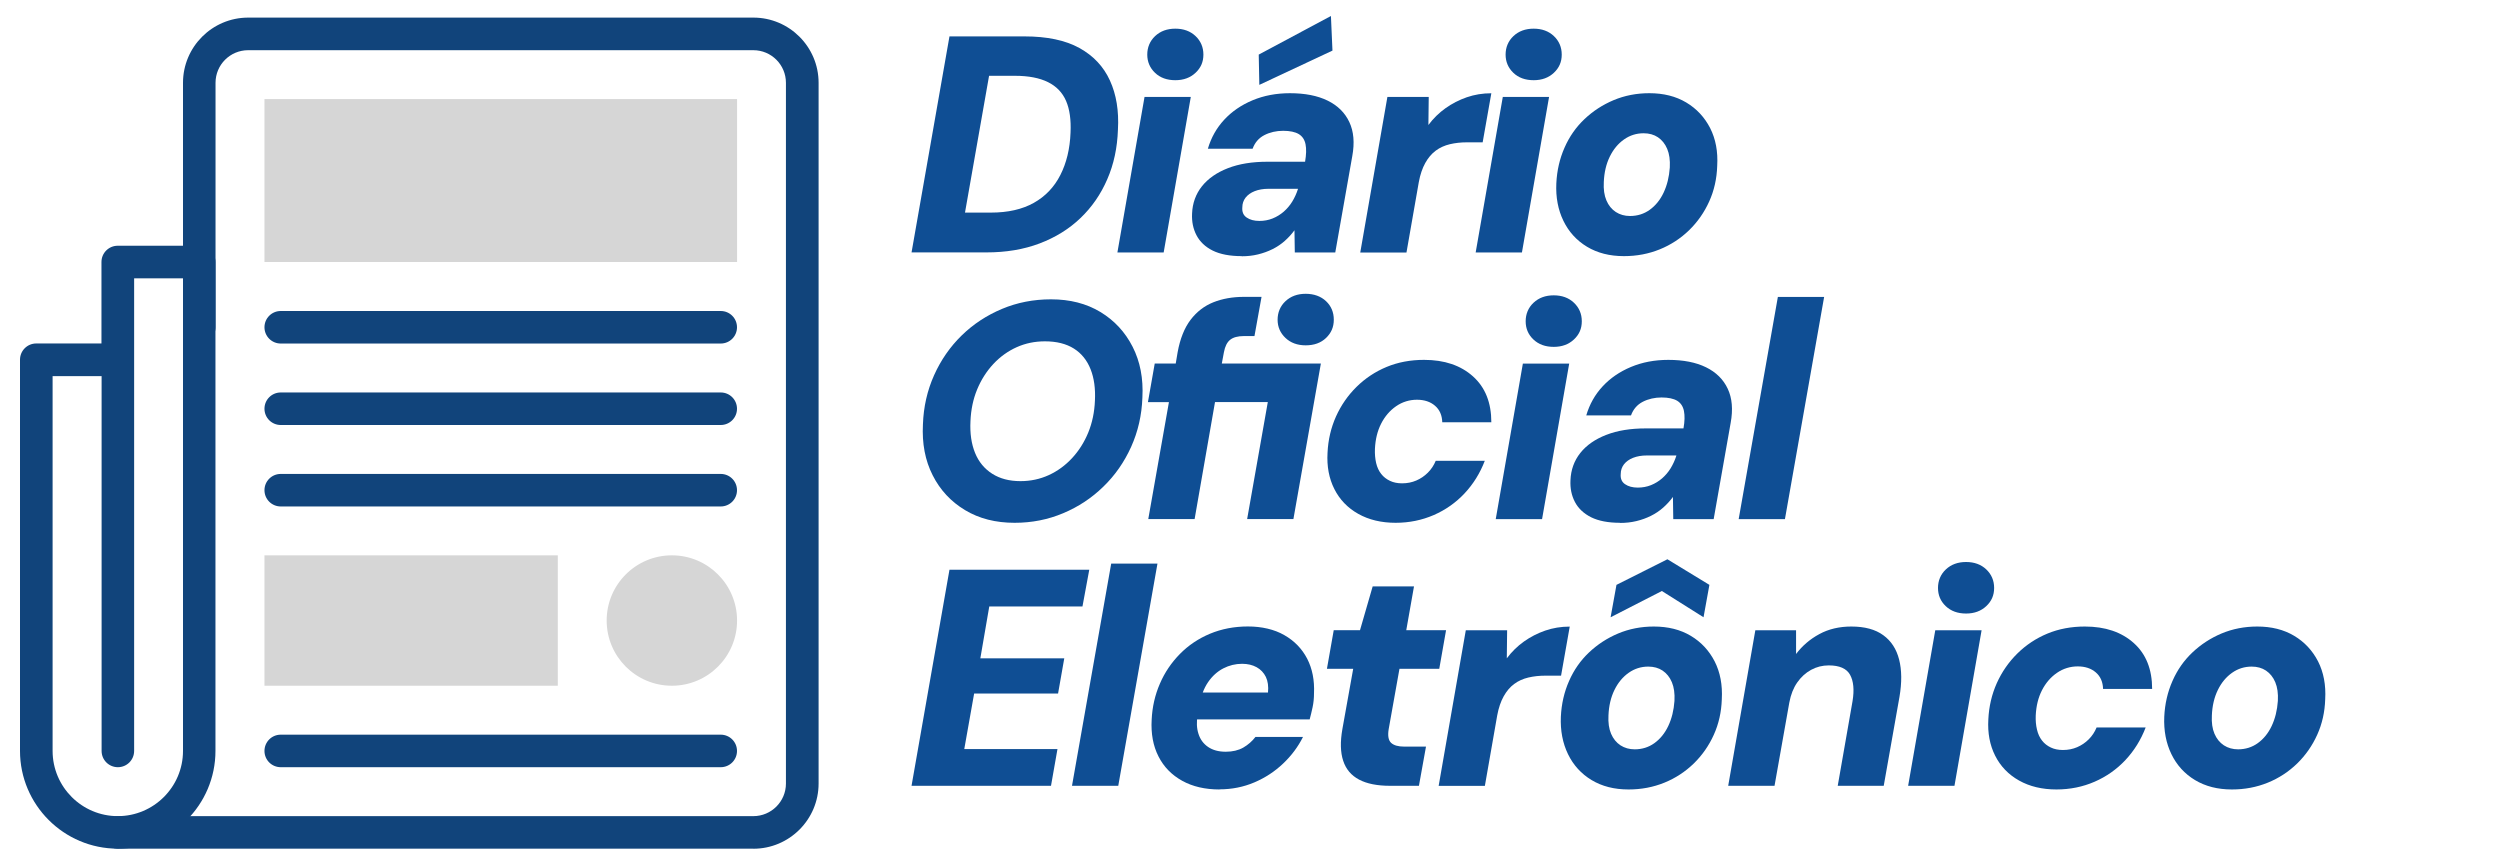 <?xml version="1.0" encoding="UTF-8"?>
<svg id="Camada_2" data-name="Camada 2" xmlns="http://www.w3.org/2000/svg" viewBox="0 0 375 129.94">
  <defs>
    <style>
      .cls-1 {
        fill: #0f4e94;
      }

      .cls-2 {
        fill: none;
      }

      .cls-3 {
        fill: #d6d6d6;
      }

      .cls-4 {
        fill: #11447b;
      }
    </style>
  </defs>
  <g id="Camada_1-2" data-name="Camada 1">
    <g>
      <rect class="cls-2" width="375" height="129.94"/>
      <g>
        <g>
          <g>
            <path class="cls-4" d="M17.67,127.3c-8.09,0-14.67-6.58-14.67-14.67v-58.67c0-1.35,1.09-2.44,2.44-2.44h9.78v-12.22c0-1.35,1.09-2.44,2.44-2.44h12.22c1.35,0,2.44,1.09,2.44,2.44v73.33c0,8.09-6.58,14.67-14.67,14.67ZM7.89,56.42v56.22c0,5.39,4.39,9.78,9.78,9.78s9.78-4.39,9.78-9.78V41.75h-7.33v70.89c0,1.35-1.09,2.44-2.44,2.44s-2.44-1.09-2.44-2.44v-56.22h-7.33Z"/>
            <path class="cls-4" d="M113,127.3H17.67c-1.35,0-2.44-1.09-2.44-2.44s1.09-2.44,2.44-2.44h95.33c2.7,0,4.89-2.19,4.89-4.89V12.42c0-2.7-2.19-4.89-4.89-4.89H37.22c-2.7,0-4.89,2.19-4.89,4.89v36.67c0,1.35-1.09,2.44-2.44,2.44s-2.44-1.09-2.44-2.44V12.42c0-5.39,4.39-9.78,9.78-9.78h75.78c5.39,0,9.78,4.39,9.78,9.78v105.11c0,5.39-4.39,9.78-9.78,9.78Z"/>
            <path class="cls-4" d="M108.11,51.53H42.11c-1.35,0-2.44-1.09-2.44-2.44s1.09-2.44,2.44-2.44h66c1.35,0,2.44,1.09,2.44,2.44s-1.09,2.44-2.44,2.44Z"/>
            <path class="cls-4" d="M108.11,63.75H42.11c-1.35,0-2.44-1.09-2.44-2.44s1.09-2.44,2.44-2.44h66c1.35,0,2.44,1.09,2.44,2.44s-1.09,2.44-2.44,2.44Z"/>
            <path class="cls-4" d="M108.11,75.97H42.11c-1.35,0-2.44-1.09-2.44-2.44s1.09-2.44,2.44-2.44h66c1.35,0,2.44,1.09,2.44,2.44s-1.09,2.44-2.44,2.44Z"/>
            <path class="cls-4" d="M108.11,115.08H42.11c-1.35,0-2.44-1.09-2.44-2.44s1.09-2.44,2.44-2.44h66c1.35,0,2.44,1.09,2.44,2.44s-1.09,2.44-2.44,2.44Z"/>
          </g>
          <g>
            <rect class="cls-3" x="39.67" y="14.86" width="70.89" height="24.44"/>
            <rect class="cls-3" x="39.67" y="83.3" width="44" height="19.56"/>
            <circle class="cls-3" cx="100.78" cy="93.08" r="9.78"/>
          </g>
        </g>
        <g>
          <path class="cls-1" d="M136.73,37.87l5.69-32.41h11.25c3.39,0,6.14.58,8.24,1.74,2.1,1.16,3.63,2.79,4.58,4.88.96,2.1,1.36,4.55,1.2,7.36-.09,2.72-.62,5.2-1.6,7.45-.97,2.25-2.32,4.2-4.03,5.83-1.71,1.64-3.76,2.9-6.13,3.8-2.38.9-5.03,1.34-7.96,1.34h-11.25ZM144.74,31.89h3.89c2.56,0,4.71-.49,6.44-1.46s3.06-2.36,3.98-4.17,1.44-3.93,1.53-6.37c.09-1.91-.13-3.5-.67-4.75s-1.44-2.19-2.71-2.82c-1.27-.63-2.92-.95-4.95-.95h-3.89l-3.61,20.51Z"/>
          <path class="cls-1" d="M167.61,37.87l4.07-23.33h6.94l-4.07,23.33h-6.94ZM176.31,12.03c-1.27,0-2.29-.37-3.06-1.11-.77-.74-1.16-1.65-1.16-2.73s.39-2.04,1.18-2.78c.79-.74,1.8-1.11,3.03-1.11s2.25.37,3.03,1.11,1.18,1.67,1.18,2.78-.39,1.99-1.18,2.73-1.8,1.11-3.03,1.11Z"/>
          <path class="cls-1" d="M186.26,38.42c-1.79,0-3.24-.28-4.35-.83s-1.92-1.32-2.43-2.29c-.51-.97-.73-2.06-.67-3.26.06-1.57.56-2.94,1.48-4.1.93-1.16,2.22-2.06,3.89-2.71,1.67-.65,3.64-.97,5.93-.97h5.65c.18-1.05.21-1.92.07-2.62s-.48-1.2-1.02-1.53c-.54-.32-1.32-.49-2.34-.49s-1.99.22-2.82.65c-.83.43-1.42,1.11-1.76,2.04h-6.71c.49-1.67,1.31-3.12,2.45-4.35,1.14-1.23,2.56-2.21,4.26-2.92,1.7-.71,3.57-1.06,5.6-1.06,2.25,0,4.14.37,5.65,1.11,1.51.74,2.6,1.81,3.26,3.22.66,1.4.81,3.11.44,5.12l-2.55,14.44h-6.07l-.05-3.33c-.43.59-.92,1.12-1.46,1.6-.54.48-1.15.89-1.83,1.23s-1.41.6-2.18.79c-.77.19-1.59.28-2.45.28ZM188.9,33.14c.71,0,1.37-.12,1.99-.37.62-.25,1.17-.59,1.67-1.02.49-.43.92-.93,1.27-1.5.35-.57.64-1.2.86-1.88v-.05h-4.44c-.77,0-1.45.12-2.04.35s-1.04.56-1.37.97c-.32.42-.49.9-.49,1.46-.06.68.15,1.19.65,1.53.49.34,1.13.51,1.9.51ZM188.9,12.73l-.09-4.54,10.83-5.79.23,5.19-10.97,5.14Z"/>
          <path class="cls-1" d="M204.04,37.87l4.07-23.33h6.2l-.05,4.21c.74-.99,1.6-1.83,2.57-2.52.97-.69,2.04-1.24,3.19-1.64,1.16-.4,2.38-.6,3.68-.6l-1.3,7.36h-2.36c-.9,0-1.74.09-2.55.28-.8.19-1.51.51-2.13.97s-1.14,1.08-1.57,1.85c-.43.77-.76,1.73-.97,2.87l-1.85,10.56h-6.94Z"/>
          <path class="cls-1" d="M221.35,37.87l4.07-23.33h6.94l-4.07,23.33h-6.94ZM230.06,12.03c-1.27,0-2.29-.37-3.06-1.11-.77-.74-1.16-1.65-1.16-2.73s.39-2.04,1.18-2.78c.79-.74,1.8-1.11,3.03-1.11s2.25.37,3.03,1.11,1.18,1.67,1.18,2.78-.39,1.99-1.18,2.73-1.8,1.11-3.03,1.11Z"/>
          <path class="cls-1" d="M243.58,38.42c-2.13,0-3.97-.47-5.53-1.41-1.56-.94-2.74-2.24-3.54-3.89-.8-1.65-1.16-3.53-1.06-5.62.09-1.91.5-3.7,1.23-5.35.72-1.65,1.72-3.08,2.99-4.28,1.26-1.2,2.72-2.15,4.38-2.85,1.65-.69,3.43-1.04,5.35-1.04,2.13,0,3.97.46,5.53,1.39,1.56.93,2.75,2.21,3.59,3.84.83,1.64,1.19,3.53,1.06,5.69-.06,1.91-.46,3.69-1.2,5.32-.74,1.64-1.74,3.07-3.01,4.31-1.27,1.23-2.73,2.19-4.4,2.87-1.67.68-3.46,1.02-5.37,1.02ZM244.5,32.4c1.11,0,2.1-.31,2.96-.93.86-.62,1.56-1.47,2.08-2.57.52-1.1.83-2.35.93-3.77.06-1.11-.07-2.04-.39-2.8-.32-.76-.79-1.33-1.39-1.74-.6-.4-1.32-.6-2.15-.6-1.08,0-2.06.31-2.94.93-.88.62-1.59,1.47-2.13,2.57-.54,1.1-.84,2.37-.9,3.82-.06,1.08.07,2,.39,2.75.32.76.79,1.33,1.41,1.74.62.4,1.33.6,2.13.6Z"/>
          <path class="cls-1" d="M152.19,78.42c-2.84,0-5.32-.63-7.43-1.9-2.11-1.27-3.74-3.01-4.86-5.23-1.13-2.22-1.61-4.77-1.46-7.64.09-2.62.65-5.08,1.67-7.36,1.02-2.28,2.4-4.27,4.14-5.97,1.74-1.7,3.76-3.02,6.04-3.98,2.28-.96,4.74-1.44,7.36-1.44,2.84,0,5.31.63,7.41,1.9,2.1,1.27,3.71,3.01,4.84,5.23s1.61,4.75,1.46,7.59c-.09,2.65-.66,5.12-1.69,7.41-1.03,2.28-2.42,4.28-4.17,5.97-1.74,1.7-3.75,3.03-6.02,3.98-2.27.96-4.7,1.44-7.29,1.44ZM153.07,72.17c1.51,0,2.92-.3,4.24-.9,1.31-.6,2.48-1.45,3.5-2.55,1.02-1.1,1.83-2.38,2.43-3.84.6-1.47.93-3.06,1-4.79.09-1.79-.12-3.36-.65-4.7-.53-1.34-1.36-2.38-2.5-3.1-1.14-.72-2.59-1.09-4.35-1.09-1.51,0-2.92.29-4.24.88-1.31.59-2.48,1.43-3.5,2.52-1.02,1.1-1.83,2.37-2.43,3.82-.6,1.45-.93,3.04-1,4.77-.09,1.82.14,3.4.69,4.75s1.41,2.38,2.57,3.12,2.57,1.11,4.24,1.11Z"/>
          <path class="cls-1" d="M172.24,77.87l3.1-17.55h-3.15l1.02-5.79h3.15l.28-1.67c.37-2.04,1.02-3.67,1.94-4.88s2.07-2.1,3.43-2.64c1.36-.54,2.89-.81,4.58-.81h2.64l-1.06,5.88h-1.57c-.93,0-1.62.19-2.08.56-.46.37-.77.99-.93,1.85l-.32,1.71h14.86l-4.12,23.33h-6.94l3.1-17.55h-7.92l-3.06,17.55h-6.94ZM195.85,51.8c-1.23,0-2.25-.37-3.03-1.11s-1.18-1.65-1.18-2.73.39-2.04,1.18-2.78,1.8-1.11,3.03-1.11,2.28.37,3.06,1.11,1.16,1.67,1.16,2.78-.39,1.99-1.16,2.73-1.79,1.11-3.06,1.11Z"/>
          <path class="cls-1" d="M209.36,78.42c-2.16,0-4.04-.45-5.62-1.34-1.59-.89-2.79-2.14-3.59-3.73-.8-1.59-1.14-3.4-1.02-5.44.09-1.94.52-3.76,1.27-5.44.76-1.68,1.78-3.16,3.08-4.44,1.3-1.28,2.8-2.28,4.51-2.99,1.71-.71,3.59-1.06,5.62-1.06,3.06,0,5.5.83,7.34,2.48,1.84,1.65,2.75,3.94,2.75,6.88h-7.36c-.03-1.05-.39-1.88-1.09-2.48-.69-.6-1.6-.9-2.71-.9s-2.18.32-3.12.97c-.94.65-1.69,1.52-2.25,2.62-.56,1.1-.86,2.35-.93,3.77-.03.77.03,1.48.18,2.13.15.65.41,1.2.76,1.64.35.45.79.79,1.32,1.04.52.25,1.13.37,1.81.37.77,0,1.48-.14,2.13-.42.65-.28,1.23-.67,1.74-1.18.51-.51.9-1.1,1.18-1.78h7.36c-.71,1.85-1.72,3.48-3.03,4.88-1.31,1.4-2.86,2.49-4.63,3.26-1.78.77-3.68,1.16-5.72,1.16Z"/>
          <path class="cls-1" d="M224.36,77.87l4.07-23.33h6.95l-4.07,23.33h-6.94ZM233.07,52.03c-1.27,0-2.28-.37-3.06-1.11s-1.16-1.65-1.16-2.73.39-2.04,1.18-2.78,1.8-1.11,3.03-1.11,2.25.37,3.03,1.11,1.18,1.67,1.18,2.78-.39,1.99-1.18,2.73-1.8,1.11-3.03,1.11Z"/>
          <path class="cls-1" d="M243.02,78.42c-1.79,0-3.24-.28-4.35-.83-1.11-.56-1.92-1.32-2.43-2.29-.51-.97-.73-2.06-.67-3.26.06-1.57.56-2.94,1.48-4.1s2.22-2.06,3.89-2.71c1.67-.65,3.64-.97,5.93-.97h5.65c.19-1.05.21-1.92.07-2.62-.14-.69-.48-1.2-1.02-1.53-.54-.32-1.32-.49-2.34-.49s-1.99.22-2.82.65c-.83.43-1.42,1.11-1.76,2.04h-6.71c.49-1.67,1.31-3.12,2.45-4.35,1.14-1.23,2.56-2.21,4.26-2.92,1.7-.71,3.56-1.06,5.6-1.06,2.25,0,4.14.37,5.65,1.11,1.51.74,2.6,1.81,3.26,3.22.66,1.4.81,3.11.44,5.12l-2.55,14.44h-6.06l-.05-3.33c-.43.59-.92,1.12-1.46,1.6-.54.48-1.15.89-1.83,1.23-.68.34-1.4.6-2.18.79s-1.59.28-2.45.28ZM245.66,73.14c.71,0,1.37-.12,1.99-.37.62-.25,1.17-.59,1.67-1.02.49-.43.92-.93,1.27-1.5.35-.57.64-1.2.86-1.88v-.05h-4.44c-.77,0-1.45.12-2.04.35-.59.23-1.04.56-1.37.97-.32.42-.49.9-.49,1.46-.06.68.15,1.19.65,1.53.49.34,1.13.51,1.9.51Z"/>
          <path class="cls-1" d="M260.8,77.87l5.88-33.33h6.94l-5.88,33.33h-6.94Z"/>
          <path class="cls-1" d="M136.73,117.87l5.69-32.41h20.97l-1.02,5.51h-13.98l-1.34,7.78h12.59l-.93,5.28h-12.59l-1.48,8.33h13.98l-.97,5.51h-20.93Z"/>
          <path class="cls-1" d="M160.8,117.87l5.88-33.33h6.94l-5.88,33.33h-6.94Z"/>
          <path class="cls-1" d="M182.93,118.42c-2.16,0-4.03-.43-5.6-1.3s-2.76-2.08-3.56-3.66c-.8-1.57-1.14-3.41-1.02-5.51.09-1.91.5-3.71,1.23-5.39.72-1.68,1.73-3.17,3.01-4.47,1.28-1.3,2.79-2.31,4.51-3.03,1.73-.72,3.63-1.09,5.69-1.09s3.95.43,5.46,1.3c1.51.86,2.65,2.04,3.43,3.54.77,1.5,1.11,3.23,1.02,5.21,0,.71-.07,1.4-.21,2.06-.14.66-.29,1.27-.44,1.83h-18.89l.74-4.03h11.9c.09-.93-.02-1.71-.32-2.34-.31-.63-.77-1.12-1.39-1.46-.62-.34-1.34-.51-2.18-.51-.99,0-1.93.23-2.82.69s-1.66,1.16-2.29,2.08c-.63.93-1.07,2.1-1.32,3.52l-.23,1.39c-.19,1.05-.15,1.99.12,2.82.26.83.74,1.49,1.44,1.97s1.58.72,2.66.72c1.02,0,1.89-.21,2.62-.62.72-.42,1.33-.95,1.83-1.6h7.13c-.74,1.48-1.74,2.82-2.99,4-1.25,1.19-2.69,2.13-4.31,2.82-1.62.69-3.36,1.04-5.21,1.04Z"/>
          <path class="cls-1" d="M208.49,117.87c-1.91,0-3.46-.31-4.63-.93-1.17-.62-1.97-1.56-2.38-2.82-.42-1.27-.46-2.85-.12-4.77l1.62-9.03h-3.94l1.02-5.79h3.94l1.9-6.57h6.2l-1.16,6.57h5.97l-1.02,5.79h-5.97l-1.62,9.07c-.16.99-.03,1.67.37,2.04.4.37,1.05.56,1.94.56h3.29l-1.06,5.88h-4.35Z"/>
          <path class="cls-1" d="M215.8,117.87l4.07-23.33h6.2l-.05,4.21c.74-.99,1.6-1.83,2.57-2.52.97-.69,2.04-1.24,3.19-1.64,1.16-.4,2.38-.6,3.68-.6l-1.3,7.36h-2.36c-.9,0-1.74.09-2.55.28-.8.19-1.51.51-2.13.97-.62.46-1.14,1.08-1.57,1.85-.43.77-.76,1.73-.97,2.87l-1.85,10.56h-6.94Z"/>
          <path class="cls-1" d="M244.27,118.42c-2.13,0-3.97-.47-5.53-1.41-1.56-.94-2.74-2.24-3.54-3.89-.8-1.65-1.16-3.53-1.07-5.62.09-1.91.5-3.7,1.23-5.35.72-1.65,1.72-3.08,2.99-4.28,1.27-1.2,2.72-2.15,4.38-2.85,1.65-.69,3.43-1.04,5.35-1.04,2.13,0,3.97.46,5.53,1.39,1.56.93,2.75,2.21,3.59,3.84.83,1.64,1.19,3.53,1.07,5.69-.06,1.91-.46,3.69-1.2,5.32-.74,1.64-1.74,3.07-3.01,4.31-1.27,1.23-2.73,2.19-4.4,2.87-1.67.68-3.46,1.02-5.37,1.02ZM245.2,112.4c1.11,0,2.1-.31,2.96-.93.86-.62,1.56-1.47,2.08-2.57.52-1.1.83-2.35.93-3.77.06-1.11-.07-2.04-.39-2.8-.32-.76-.79-1.33-1.39-1.74-.6-.4-1.32-.6-2.15-.6-1.08,0-2.06.31-2.94.93-.88.62-1.59,1.47-2.13,2.57-.54,1.1-.84,2.37-.9,3.82-.06,1.08.07,2,.39,2.75s.79,1.33,1.41,1.74c.62.4,1.33.6,2.13.6ZM241.59,92.59l.88-4.86,7.64-3.84,6.3,3.84-.88,4.86-6.25-3.94-7.69,3.94Z"/>
          <path class="cls-1" d="M259.23,117.87l4.07-23.33h6.11v3.56c.93-1.23,2.09-2.23,3.5-2.99,1.4-.76,3-1.13,4.79-1.13,2.01,0,3.6.43,4.79,1.3,1.19.86,1.98,2.08,2.38,3.66.4,1.57.42,3.44.05,5.6l-2.36,13.33h-6.9l2.22-12.69c.28-1.7.15-3.02-.37-3.96-.52-.94-1.59-1.41-3.19-1.41-.96,0-1.84.22-2.66.67-.82.45-1.51,1.08-2.08,1.9-.57.82-.96,1.81-1.18,2.99l-2.22,12.5h-6.94Z"/>
          <path class="cls-1" d="M286.22,117.87l4.07-23.33h6.95l-4.07,23.33h-6.94ZM294.92,92.03c-1.27,0-2.28-.37-3.06-1.11s-1.16-1.65-1.16-2.73.39-2.04,1.18-2.78,1.8-1.11,3.03-1.11,2.25.37,3.03,1.11,1.18,1.67,1.18,2.78-.39,1.99-1.18,2.73-1.8,1.11-3.03,1.11Z"/>
          <path class="cls-1" d="M308.48,118.42c-2.16,0-4.04-.45-5.62-1.34-1.59-.89-2.79-2.14-3.59-3.73-.8-1.59-1.14-3.4-1.02-5.44.09-1.94.52-3.76,1.27-5.44.76-1.68,1.78-3.16,3.08-4.44,1.3-1.28,2.8-2.28,4.51-2.99,1.71-.71,3.59-1.06,5.62-1.06,3.06,0,5.5.83,7.34,2.48,1.84,1.65,2.75,3.94,2.75,6.88h-7.36c-.03-1.05-.39-1.88-1.09-2.48-.69-.6-1.6-.9-2.71-.9s-2.18.32-3.12.97c-.94.65-1.69,1.52-2.25,2.62-.56,1.1-.86,2.35-.93,3.77-.03.77.03,1.48.19,2.13.15.65.41,1.2.76,1.64.35.45.79.79,1.32,1.04.52.25,1.13.37,1.81.37.77,0,1.48-.14,2.13-.42.65-.28,1.23-.67,1.74-1.18.51-.51.9-1.1,1.18-1.78h7.36c-.71,1.85-1.72,3.48-3.03,4.88-1.31,1.4-2.86,2.49-4.63,3.26-1.77.77-3.68,1.16-5.72,1.16Z"/>
          <path class="cls-1" d="M334.78,118.42c-2.13,0-3.97-.47-5.53-1.41-1.56-.94-2.74-2.24-3.54-3.89-.8-1.65-1.16-3.53-1.07-5.62.09-1.91.5-3.7,1.23-5.35.72-1.65,1.72-3.08,2.99-4.28,1.27-1.2,2.72-2.15,4.38-2.85,1.65-.69,3.43-1.04,5.35-1.04,2.13,0,3.97.46,5.53,1.39,1.56.93,2.75,2.21,3.59,3.84.83,1.64,1.19,3.53,1.07,5.69-.06,1.91-.46,3.69-1.2,5.32-.74,1.64-1.74,3.07-3.01,4.31-1.27,1.23-2.73,2.19-4.4,2.87-1.67.68-3.46,1.02-5.37,1.02ZM335.71,112.4c1.11,0,2.1-.31,2.96-.93.86-.62,1.56-1.47,2.08-2.57.52-1.1.83-2.35.93-3.77.06-1.11-.07-2.04-.39-2.8-.32-.76-.79-1.33-1.39-1.74-.6-.4-1.32-.6-2.15-.6-1.08,0-2.06.31-2.94.93-.88.62-1.59,1.47-2.13,2.57-.54,1.1-.84,2.37-.9,3.82-.06,1.08.07,2,.39,2.75s.79,1.33,1.41,1.74c.62.4,1.33.6,2.13.6Z"/>
        </g>
      </g>
    </g>
  </g>
</svg>